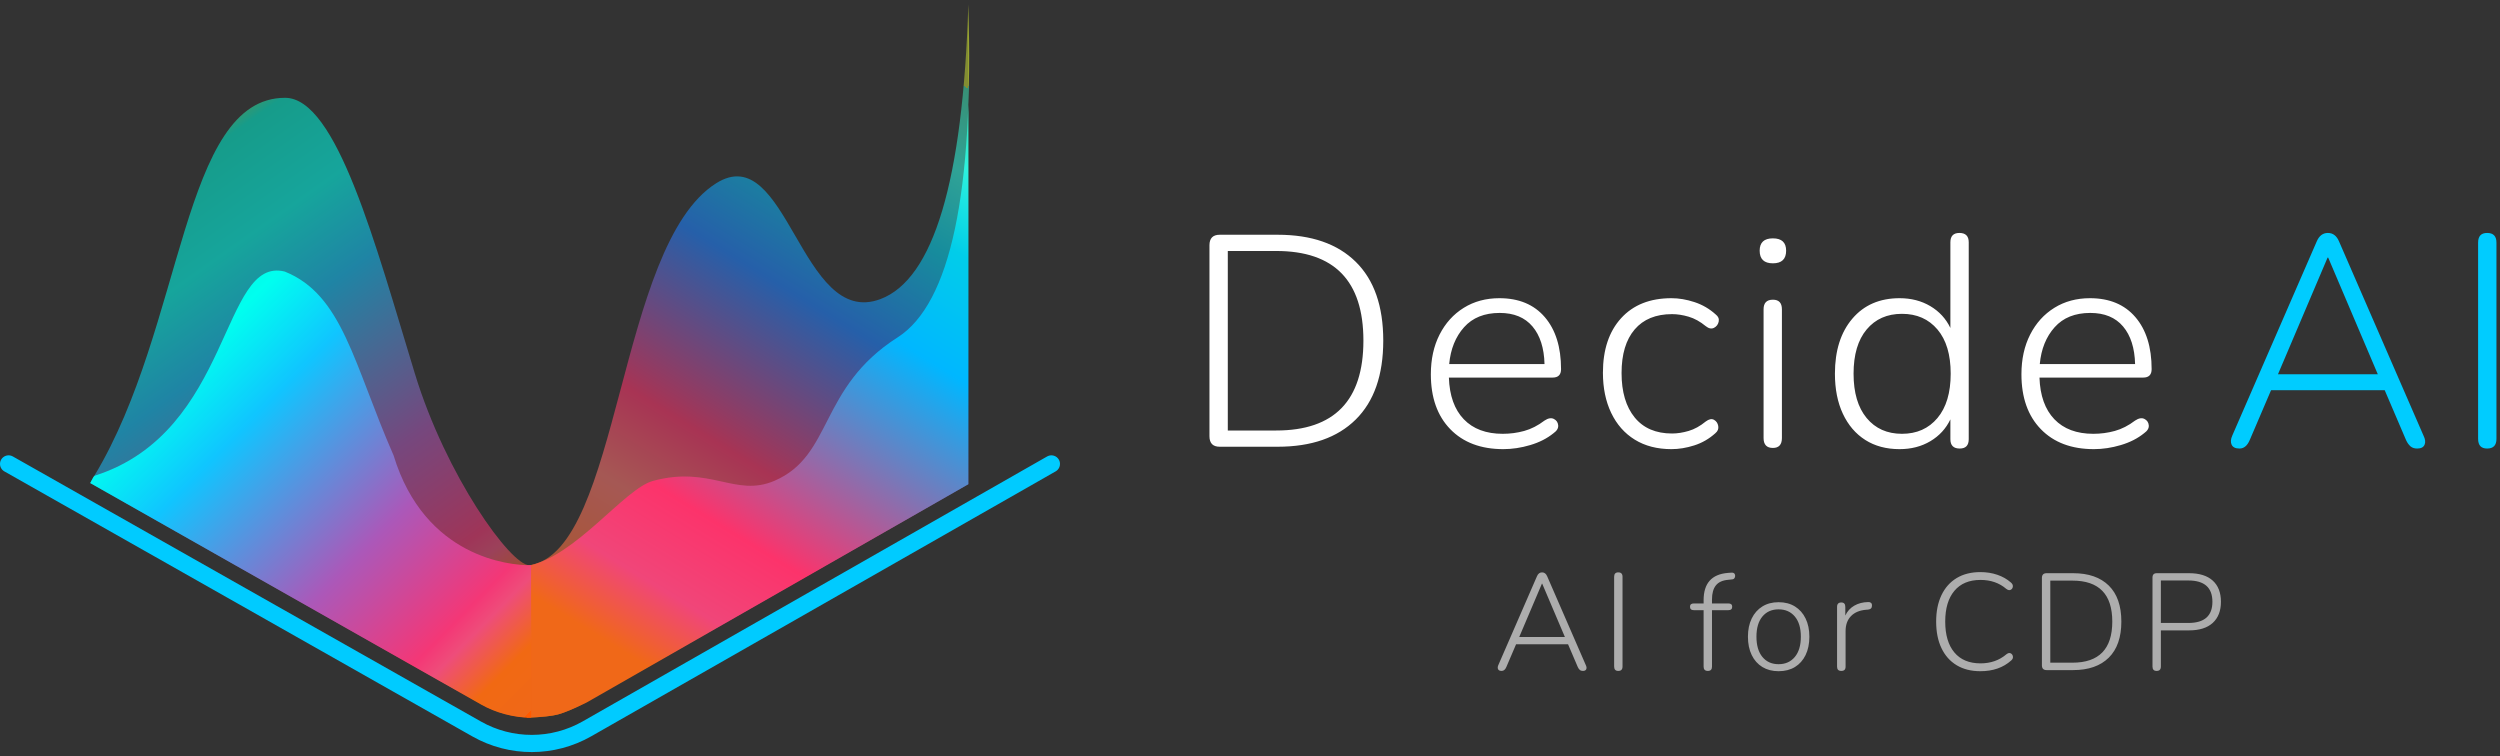 <?xml version="1.0" encoding="UTF-8"?> <svg xmlns="http://www.w3.org/2000/svg" xmlns:xlink="http://www.w3.org/1999/xlink" width="291px" height="88px" viewBox="0 0 291 88" version="1.1"><rect x="0" y="0" width="291" height="88" fill="#333333" stroke="none"/><title>decide logo 2</title><defs><linearGradient x1="31.19%" y1="100%" x2="68.81%" y2="-8.32667268e-14%" id="linearGradient-1"><stop stop-color="#FE8E03" offset="0%"></stop><stop stop-color="#FF6D11" offset="0%"></stop><stop stop-color="#F8726C" offset="25.038%"></stop><stop stop-color="#FC336B" offset="37.536%"></stop><stop stop-color="#1B7FFF" offset="61.593%"></stop><stop stop-color="#01CDE9" offset="77.781%"></stop><stop stop-color="#2DF3DD" offset="89.313%"></stop><stop stop-color="#3AD3A5" offset="100%"></stop><stop stop-color="#BDCE30" offset="100%"></stop></linearGradient><linearGradient x1="32.666%" y1="95.048%" x2="69.24%" y2="-8.8817842e-14%" id="linearGradient-2"><stop stop-color="#F06818" offset="0%"></stop><stop stop-color="#F04679" offset="10.989%"></stop><stop stop-color="#FC336B" offset="23.973%"></stop><stop stop-color="#00B7FF" offset="61.593%"></stop><stop stop-color="#01CDE9" offset="77.781%"></stop><stop stop-color="#2DF3DD" offset="89.313%"></stop><stop stop-color="#3AD3A5" offset="100%"></stop><stop stop-color="#BDCE30" offset="100%"></stop></linearGradient><linearGradient x1="75.298%" y1="100%" x2="24.702%" y2="4.4408921e-14%" id="linearGradient-3"><stop stop-color="#FF5B00" offset="0%"></stop><stop stop-color="#EA5F59" offset="0%"></stop><stop stop-color="#F16913" offset="7.435%"></stop><stop stop-color="#EE4D7A" offset="14.936%"></stop><stop stop-color="#F43776" offset="18.463%"></stop><stop stop-color="#E63D83" offset="21.916%"></stop><stop stop-color="#AB58B9" offset="36.938%"></stop><stop stop-color="#10C5FF" offset="64.202%"></stop><stop stop-color="#00FFEF" offset="77.642%"></stop><stop stop-color="#00EFCF" offset="92.515%"></stop><stop stop-color="#BDCE30" offset="100%"></stop></linearGradient><linearGradient x1="98.593%" y1="100%" x2="1.407%" y2="4.4408921e-14%" id="linearGradient-4"><stop stop-color="#FF5B00" offset="0%"></stop><stop stop-color="#F06818" offset="0%"></stop><stop stop-color="#F16913" offset="7.435%"></stop><stop stop-color="#EE4D7A" offset="14.936%"></stop><stop stop-color="#F43776" offset="18.463%"></stop><stop stop-color="#E63D83" offset="21.916%"></stop><stop stop-color="#AB58B9" offset="36.938%"></stop><stop stop-color="#10C5FF" offset="64.202%"></stop><stop stop-color="#00FFEF" offset="77.642%"></stop><stop stop-color="#00EFCF" offset="92.515%"></stop><stop stop-color="#BDCE30" offset="100%"></stop></linearGradient></defs><g id="Page-1" stroke="none" stroke-width="1" fill="none" fill-rule="evenodd"><g id="Final" transform="translate(-564, -136)"><g id="Group-2-Copy-15" transform="translate(497, 32)"><g id="decide-logo-2" transform="translate(68, 104.525)"><g id="Decide-AI" transform="translate(139.781, 26.59)" fill-rule="nonzero"><path d="M7.945,24.885 C11.865,24.885 14.893,23.829 17.027,21.718 C19.163,19.606 20.23,16.543 20.23,12.53 C20.23,8.517 19.163,5.46 17.027,3.36 C14.893,1.26 11.865,0.21 7.945,0.21 L7.945,0.21 L1.19,0.21 C0.397,0.21 0,0.618 0,1.435 L0,1.435 L0,23.66 C0,24.477 0.397,24.885 1.19,24.885 L1.19,24.885 L7.945,24.885 Z M7.77,22.995 L2.135,22.995 L2.135,2.1 L7.77,2.1 C14.537,2.1 17.92,5.577 17.92,12.53 C17.92,19.507 14.537,22.995 7.77,22.995 L7.77,22.995 Z M34.205,25.165 C35.231,25.165 36.276,25.008 37.337,24.692 C38.399,24.378 39.303,23.917 40.05,23.31 C40.446,23.03 40.627,22.721 40.592,22.383 C40.557,22.044 40.388,21.799 40.085,21.648 C39.781,21.496 39.42,21.56 39,21.84 C38.23,22.423 37.442,22.826 36.637,23.047 C35.832,23.269 34.998,23.38 34.135,23.38 C32.198,23.38 30.687,22.814 29.602,21.683 C28.517,20.551 27.94,18.935 27.87,16.835 L27.87,16.835 L39.945,16.835 C40.598,16.835 40.925,16.508 40.925,15.855 C40.925,13.288 40.295,11.27 39.035,9.8 C37.775,8.33 36.013,7.595 33.75,7.595 C32.186,7.595 30.804,7.968 29.602,8.715 C28.401,9.462 27.461,10.5 26.785,11.83 C26.108,13.16 25.77,14.7 25.77,16.45 C25.77,19.157 26.522,21.286 28.027,22.837 C29.532,24.389 31.591,25.165 34.205,25.165 Z M39,15.26 L27.905,15.26 C28.068,13.51 28.646,12.081 29.637,10.973 C30.629,9.864 32.011,9.31 33.785,9.31 C35.441,9.31 36.713,9.835 37.6,10.885 C38.486,11.935 38.953,13.393 39,15.26 L39,15.26 Z M53.779,25.165 C54.643,25.165 55.529,25.019 56.439,24.727 C57.349,24.436 58.166,23.963 58.889,23.31 C59.169,23.077 59.28,22.797 59.222,22.47 C59.164,22.143 59,21.904 58.732,21.753 C58.464,21.601 58.143,21.665 57.769,21.945 C57.116,22.482 56.451,22.849 55.774,23.047 C55.098,23.246 54.456,23.345 53.849,23.345 C51.959,23.345 50.507,22.721 49.492,21.473 C48.477,20.224 47.969,18.503 47.969,16.31 C47.969,14.117 48.477,12.425 49.492,11.235 C50.507,10.045 51.959,9.45 53.849,9.45 C54.456,9.45 55.098,9.549 55.774,9.748 C56.451,9.946 57.116,10.313 57.769,10.85 C58.119,11.13 58.44,11.194 58.732,11.043 C59.024,10.891 59.204,10.652 59.274,10.325 C59.344,9.998 59.228,9.718 58.924,9.485 C58.201,8.832 57.379,8.353 56.457,8.05 C55.535,7.747 54.643,7.595 53.779,7.595 C51.283,7.595 49.329,8.371 47.917,9.922 C46.505,11.474 45.799,13.592 45.799,16.275 C45.799,18.048 46.12,19.606 46.762,20.948 C47.404,22.289 48.319,23.328 49.509,24.062 C50.699,24.797 52.123,25.165 53.779,25.165 Z M65.584,3.535 C66.611,3.535 67.124,3.045 67.124,2.065 C67.124,1.108 66.611,0.63 65.584,0.63 C64.557,0.63 64.044,1.108 64.044,2.065 C64.044,3.045 64.557,3.535 65.584,3.535 Z M65.584,25.025 C66.284,25.025 66.634,24.64 66.634,23.87 L66.634,23.87 L66.634,8.89 C66.634,8.143 66.284,7.77 65.584,7.77 C64.861,7.77 64.499,8.143 64.499,8.89 L64.499,8.89 L64.499,23.87 C64.499,24.64 64.861,25.025 65.584,25.025 Z M80.329,25.165 C81.682,25.165 82.878,24.856 83.916,24.238 C84.955,23.619 85.731,22.773 86.244,21.7 L86.244,21.7 L86.244,24.01 C86.244,24.733 86.606,25.095 87.329,25.095 C88.029,25.095 88.379,24.733 88.379,24.01 L88.379,24.01 L88.379,1.085 C88.379,0.362 88.017,0 87.294,0 C86.594,0 86.244,0.362 86.244,1.085 L86.244,1.085 L86.244,11.06 C85.731,9.987 84.955,9.141 83.916,8.523 C82.878,7.904 81.682,7.595 80.329,7.595 C78.019,7.595 76.187,8.388 74.834,9.975 C73.481,11.562 72.804,13.697 72.804,16.38 C72.804,18.177 73.113,19.734 73.731,21.052 C74.35,22.371 75.219,23.386 76.339,24.098 C77.459,24.809 78.789,25.165 80.329,25.165 Z M80.609,23.38 C78.882,23.38 77.511,22.767 76.496,21.543 C75.481,20.317 74.974,18.597 74.974,16.38 C74.974,14.163 75.481,12.448 76.496,11.235 C77.511,10.022 78.882,9.415 80.609,9.415 C82.336,9.415 83.712,10.022 84.739,11.235 C85.766,12.448 86.279,14.163 86.279,16.38 C86.279,18.597 85.766,20.317 84.739,21.543 C83.712,22.767 82.336,23.38 80.609,23.38 Z M102.949,25.165 C103.975,25.165 105.019,25.008 106.081,24.692 C107.143,24.378 108.047,23.917 108.794,23.31 C109.19,23.03 109.371,22.721 109.336,22.383 C109.301,22.044 109.132,21.799 108.829,21.648 C108.525,21.496 108.164,21.56 107.744,21.84 C106.974,22.423 106.186,22.826 105.381,23.047 C104.576,23.269 103.742,23.38 102.879,23.38 C100.942,23.38 99.431,22.814 98.346,21.683 C97.261,20.551 96.684,18.935 96.614,16.835 L96.614,16.835 L108.689,16.835 C109.342,16.835 109.669,16.508 109.669,15.855 C109.669,13.288 109.039,11.27 107.779,9.8 C106.519,8.33 104.757,7.595 102.494,7.595 C100.93,7.595 99.548,7.968 98.346,8.715 C97.144,9.462 96.205,10.5 95.529,11.83 C94.852,13.16 94.514,14.7 94.514,16.45 C94.514,19.157 95.266,21.286 96.771,22.837 C98.276,24.389 100.335,25.165 102.949,25.165 Z M107.744,15.26 L96.649,15.26 C96.812,13.51 97.389,12.081 98.381,10.973 C99.373,9.864 100.755,9.31 102.529,9.31 C104.185,9.31 105.457,9.835 106.344,10.885 C107.23,11.935 107.697,13.393 107.744,15.26 L107.744,15.26 Z" id="Decide" fill="#FFFFFF"></path><path d="M140.58,25.095 C141.023,25.095 141.309,24.949 141.437,24.657 C141.566,24.366 141.525,24.01 141.315,23.59 L141.315,23.59 L131.48,0.98 C131.2,0.327 130.768,0 130.185,0 C129.601,0 129.17,0.327 128.89,0.98 L128.89,0.98 L119.055,23.59 C118.868,24.01 118.845,24.366 118.985,24.657 C119.125,24.949 119.428,25.095 119.895,25.095 C120.408,25.095 120.805,24.768 121.085,24.115 L121.085,24.115 L123.57,18.305 L136.8,18.305 L139.285,24.115 C139.425,24.418 139.594,24.657 139.792,24.832 C139.991,25.008 140.253,25.095 140.58,25.095 Z M135.995,16.45 L124.375,16.45 L130.15,2.87 L130.22,2.87 L135.995,16.45 Z M148.721,25.095 C149.444,25.095 149.806,24.722 149.806,23.975 L149.806,23.975 L149.806,1.12 C149.806,0.373 149.444,0 148.721,0 C148.021,0 147.671,0.373 147.671,1.12 L147.671,1.12 L147.671,23.975 C147.671,24.722 148.021,25.095 148.721,25.095 Z" id="AI" fill="#00CCFF"></path></g><g id="Group-5"><path d="M60.798,65.236 C71.225,63.345 70.862,28.073 82.354,20.811 C90.657,15.563 92.203,37.785 101.483,34.288 C107.67,31.957 111.08,20.527 111.713,0 L111.713,51.94 L111.713,55.828 L66.541,81.579 C65.395,82.135 64.497,82.495 63.848,82.658 C63.247,82.809 62.231,82.926 60.798,83.011" id="Path-4" fill="url(#linearGradient-1)" opacity="0.578"></path><path d="M60.317,65.368 C65.972,64.342 71.651,56.36 75.021,55.448 C81.694,53.643 84.599,57.385 89.127,55.448 C95.996,52.511 94.261,44.632 103.483,38.745 C109.632,34.82 112.375,21.905 111.713,0 L111.713,55.841 L67.284,81.247 C65.798,81.974 64.696,82.435 63.978,82.631 C63.255,82.828 62.035,82.954 60.317,83.011" id="Path-4" fill="url(#linearGradient-2)"></path><path d="M9.515,55.71 C9.537,55.62 9.7,55.323 10.004,54.818 C20.462,37.479 20.125,10.86 32.185,10.86 C38.2,10.86 42.713,27.964 47.283,42.94 C50.929,54.888 58.448,65.264 60.599,65.264 C60.614,65.264 60.688,65.264 60.82,65.264 L60.82,82.987 C59.813,83.005 58.761,82.859 57.663,82.548 C56.566,82.238 55.542,81.797 54.59,81.226 L9.515,55.71 Z" id="Path-4" fill="url(#linearGradient-3)" opacity="0.56"></path><path d="M9.502,55.702 L9.835,55.073 C9.893,54.945 9.974,54.865 10.078,54.831 C26.07,49.693 24.725,29.224 32.148,31.086 C38.904,33.802 40.144,41.815 44.819,52.501 C48.465,64.449 58.448,65.264 60.599,65.264 C60.614,65.264 60.688,65.264 60.82,65.264 L60.82,83.023 C59.811,83.015 58.801,82.878 57.792,82.611 C56.782,82.344 55.854,81.969 55.007,81.485 L9.502,55.702 Z" id="vv" fill="url(#linearGradient-4)"></path><path d="M0,53.475 L54.484,84.328 C58.47,86.586 63.351,86.578 67.331,84.308 L121.382,53.475 L121.382,53.475" id="Path-6" stroke="#00CBFF" stroke-width="2" stroke-linecap="round" stroke-linejoin="round"></path></g><path d="M183.248,77.571 C183.45,77.571 183.581,77.504 183.64,77.371 C183.698,77.237 183.68,77.075 183.584,76.883 L183.584,76.883 L179.088,66.547 C178.96,66.248 178.762,66.099 178.496,66.099 C178.229,66.099 178.032,66.248 177.904,66.547 L177.904,66.547 L173.408,76.883 C173.322,77.075 173.312,77.237 173.376,77.371 C173.44,77.504 173.578,77.571 173.792,77.571 C174.026,77.571 174.208,77.421 174.336,77.123 L174.336,77.123 L175.472,74.467 L181.52,74.467 L182.656,77.123 C182.72,77.261 182.797,77.371 182.888,77.451 C182.978,77.531 183.098,77.571 183.248,77.571 Z M181.152,73.619 L175.84,73.619 L178.48,67.411 L178.512,67.411 L181.152,73.619 Z M187.366,77.571 C187.697,77.571 187.862,77.4 187.862,77.059 L187.862,77.059 L187.862,66.611 C187.862,66.269 187.697,66.099 187.366,66.099 C187.046,66.099 186.886,66.269 186.886,66.611 L186.886,66.611 L186.886,77.059 C186.886,77.4 187.046,77.571 187.366,77.571 Z M197.796,77.571 C198.116,77.571 198.276,77.405 198.276,77.075 L198.276,77.075 L198.276,70.499 L200.18,70.499 C200.479,70.499 200.628,70.365 200.628,70.099 C200.628,69.843 200.479,69.715 200.18,69.715 L200.18,69.715 L198.276,69.715 L198.276,69.251 C198.276,68.536 198.428,67.989 198.732,67.611 C199.036,67.232 199.519,67.016 200.18,66.963 L200.18,66.963 L200.628,66.915 C200.778,66.904 200.879,66.829 200.932,66.691 C200.986,66.552 200.983,66.421 200.924,66.299 C200.866,66.176 200.735,66.12 200.532,66.131 L200.532,66.131 L200.1,66.163 C198.234,66.323 197.3,67.379 197.3,69.331 L197.3,69.331 L197.3,69.715 L196.164,69.715 C195.866,69.715 195.716,69.843 195.716,70.099 C195.716,70.365 195.866,70.499 196.164,70.499 L196.164,70.499 L197.3,70.499 L197.3,77.075 C197.3,77.405 197.466,77.571 197.796,77.571 Z M206.027,77.603 C206.763,77.603 207.398,77.44 207.931,77.115 C208.464,76.789 208.878,76.325 209.171,75.723 C209.464,75.12 209.611,74.408 209.611,73.587 C209.611,72.776 209.464,72.069 209.171,71.467 C208.878,70.864 208.464,70.397 207.931,70.067 C207.398,69.736 206.763,69.571 206.027,69.571 C205.302,69.571 204.672,69.736 204.139,70.067 C203.606,70.397 203.192,70.864 202.899,71.467 C202.606,72.069 202.459,72.776 202.459,73.587 C202.459,74.408 202.606,75.12 202.899,75.723 C203.192,76.325 203.606,76.789 204.139,77.115 C204.672,77.44 205.302,77.603 206.027,77.603 Z M206.027,76.787 C205.238,76.787 204.611,76.507 204.147,75.947 C203.683,75.387 203.451,74.6 203.451,73.587 C203.451,72.573 203.683,71.789 204.147,71.235 C204.611,70.68 205.238,70.403 206.027,70.403 C206.816,70.403 207.446,70.68 207.915,71.235 C208.384,71.789 208.619,72.573 208.619,73.587 C208.619,74.6 208.384,75.387 207.915,75.947 C207.446,76.507 206.816,76.787 206.027,76.787 Z M213.33,77.571 C213.661,77.571 213.826,77.405 213.826,77.075 L213.826,77.075 L213.826,72.931 C213.826,72.205 214.034,71.627 214.45,71.195 C214.866,70.763 215.453,70.515 216.21,70.451 L216.21,70.451 L216.434,70.435 C216.754,70.403 216.909,70.237 216.898,69.939 C216.898,69.8 216.855,69.699 216.77,69.635 C216.685,69.571 216.578,69.544 216.45,69.555 C215.842,69.565 215.306,69.704 214.842,69.971 C214.378,70.237 214.029,70.621 213.794,71.123 L213.794,71.123 L213.794,70.115 C213.794,69.773 213.639,69.603 213.33,69.603 C212.999,69.603 212.834,69.773 212.834,70.115 L212.834,70.115 L212.834,77.075 C212.834,77.405 212.999,77.571 213.33,77.571 Z M229.52,77.603 C230.981,77.603 232.176,77.187 233.104,76.355 C233.264,76.216 233.33,76.061 233.304,75.891 C233.277,75.72 233.192,75.597 233.048,75.523 C232.904,75.448 232.736,75.485 232.544,75.635 C231.712,76.339 230.709,76.691 229.536,76.691 C228.213,76.691 227.197,76.267 226.488,75.419 C225.778,74.571 225.424,73.373 225.424,71.827 C225.424,70.291 225.778,69.099 226.488,68.251 C227.197,67.403 228.213,66.979 229.536,66.979 C230.72,66.979 231.717,67.325 232.528,68.019 C232.72,68.168 232.89,68.205 233.04,68.131 C233.189,68.056 233.274,67.931 233.296,67.755 C233.317,67.579 233.237,67.416 233.056,67.267 C232.618,66.883 232.096,66.587 231.488,66.379 C230.88,66.171 230.224,66.067 229.52,66.067 C228.442,66.067 227.52,66.299 226.752,66.763 C225.984,67.227 225.394,67.891 224.984,68.755 C224.573,69.619 224.368,70.643 224.368,71.827 C224.368,73.021 224.573,74.051 224.984,74.915 C225.394,75.779 225.984,76.443 226.752,76.907 C227.52,77.371 228.442,77.603 229.52,77.603 Z M240.31,77.475 C242.102,77.475 243.486,76.992 244.462,76.027 C245.438,75.061 245.926,73.661 245.926,71.827 C245.926,69.992 245.438,68.595 244.462,67.635 C243.486,66.675 242.102,66.195 240.31,66.195 L240.31,66.195 L237.222,66.195 C236.86,66.195 236.678,66.381 236.678,66.755 L236.678,66.755 L236.678,76.915 C236.678,77.288 236.86,77.475 237.222,77.475 L237.222,77.475 L240.31,77.475 Z M240.23,76.611 L237.654,76.611 L237.654,67.059 L240.23,67.059 C243.324,67.059 244.87,68.648 244.87,71.827 C244.87,75.016 243.324,76.611 240.23,76.611 L240.23,76.611 Z M250.029,77.571 C250.36,77.571 250.525,77.4 250.525,77.059 L250.525,77.059 L250.525,72.851 L253.805,72.851 C255.011,72.851 255.931,72.56 256.565,71.979 C257.2,71.397 257.517,70.579 257.517,69.523 C257.517,68.456 257.2,67.635 256.565,67.059 C255.931,66.483 255.011,66.195 253.805,66.195 L253.805,66.195 L250.045,66.195 C249.715,66.195 249.549,66.365 249.549,66.707 L249.549,66.707 L249.549,77.059 C249.549,77.4 249.709,77.571 250.029,77.571 Z M253.725,71.987 L250.525,71.987 L250.525,67.043 L253.725,67.043 C255.592,67.043 256.525,67.869 256.525,69.523 C256.525,71.165 255.592,71.987 253.725,71.987 L253.725,71.987 Z" id="AIforCDP" fill="#FFFFFF" fill-rule="nonzero" opacity="0.596"></path></g></g></g></g></svg> 
